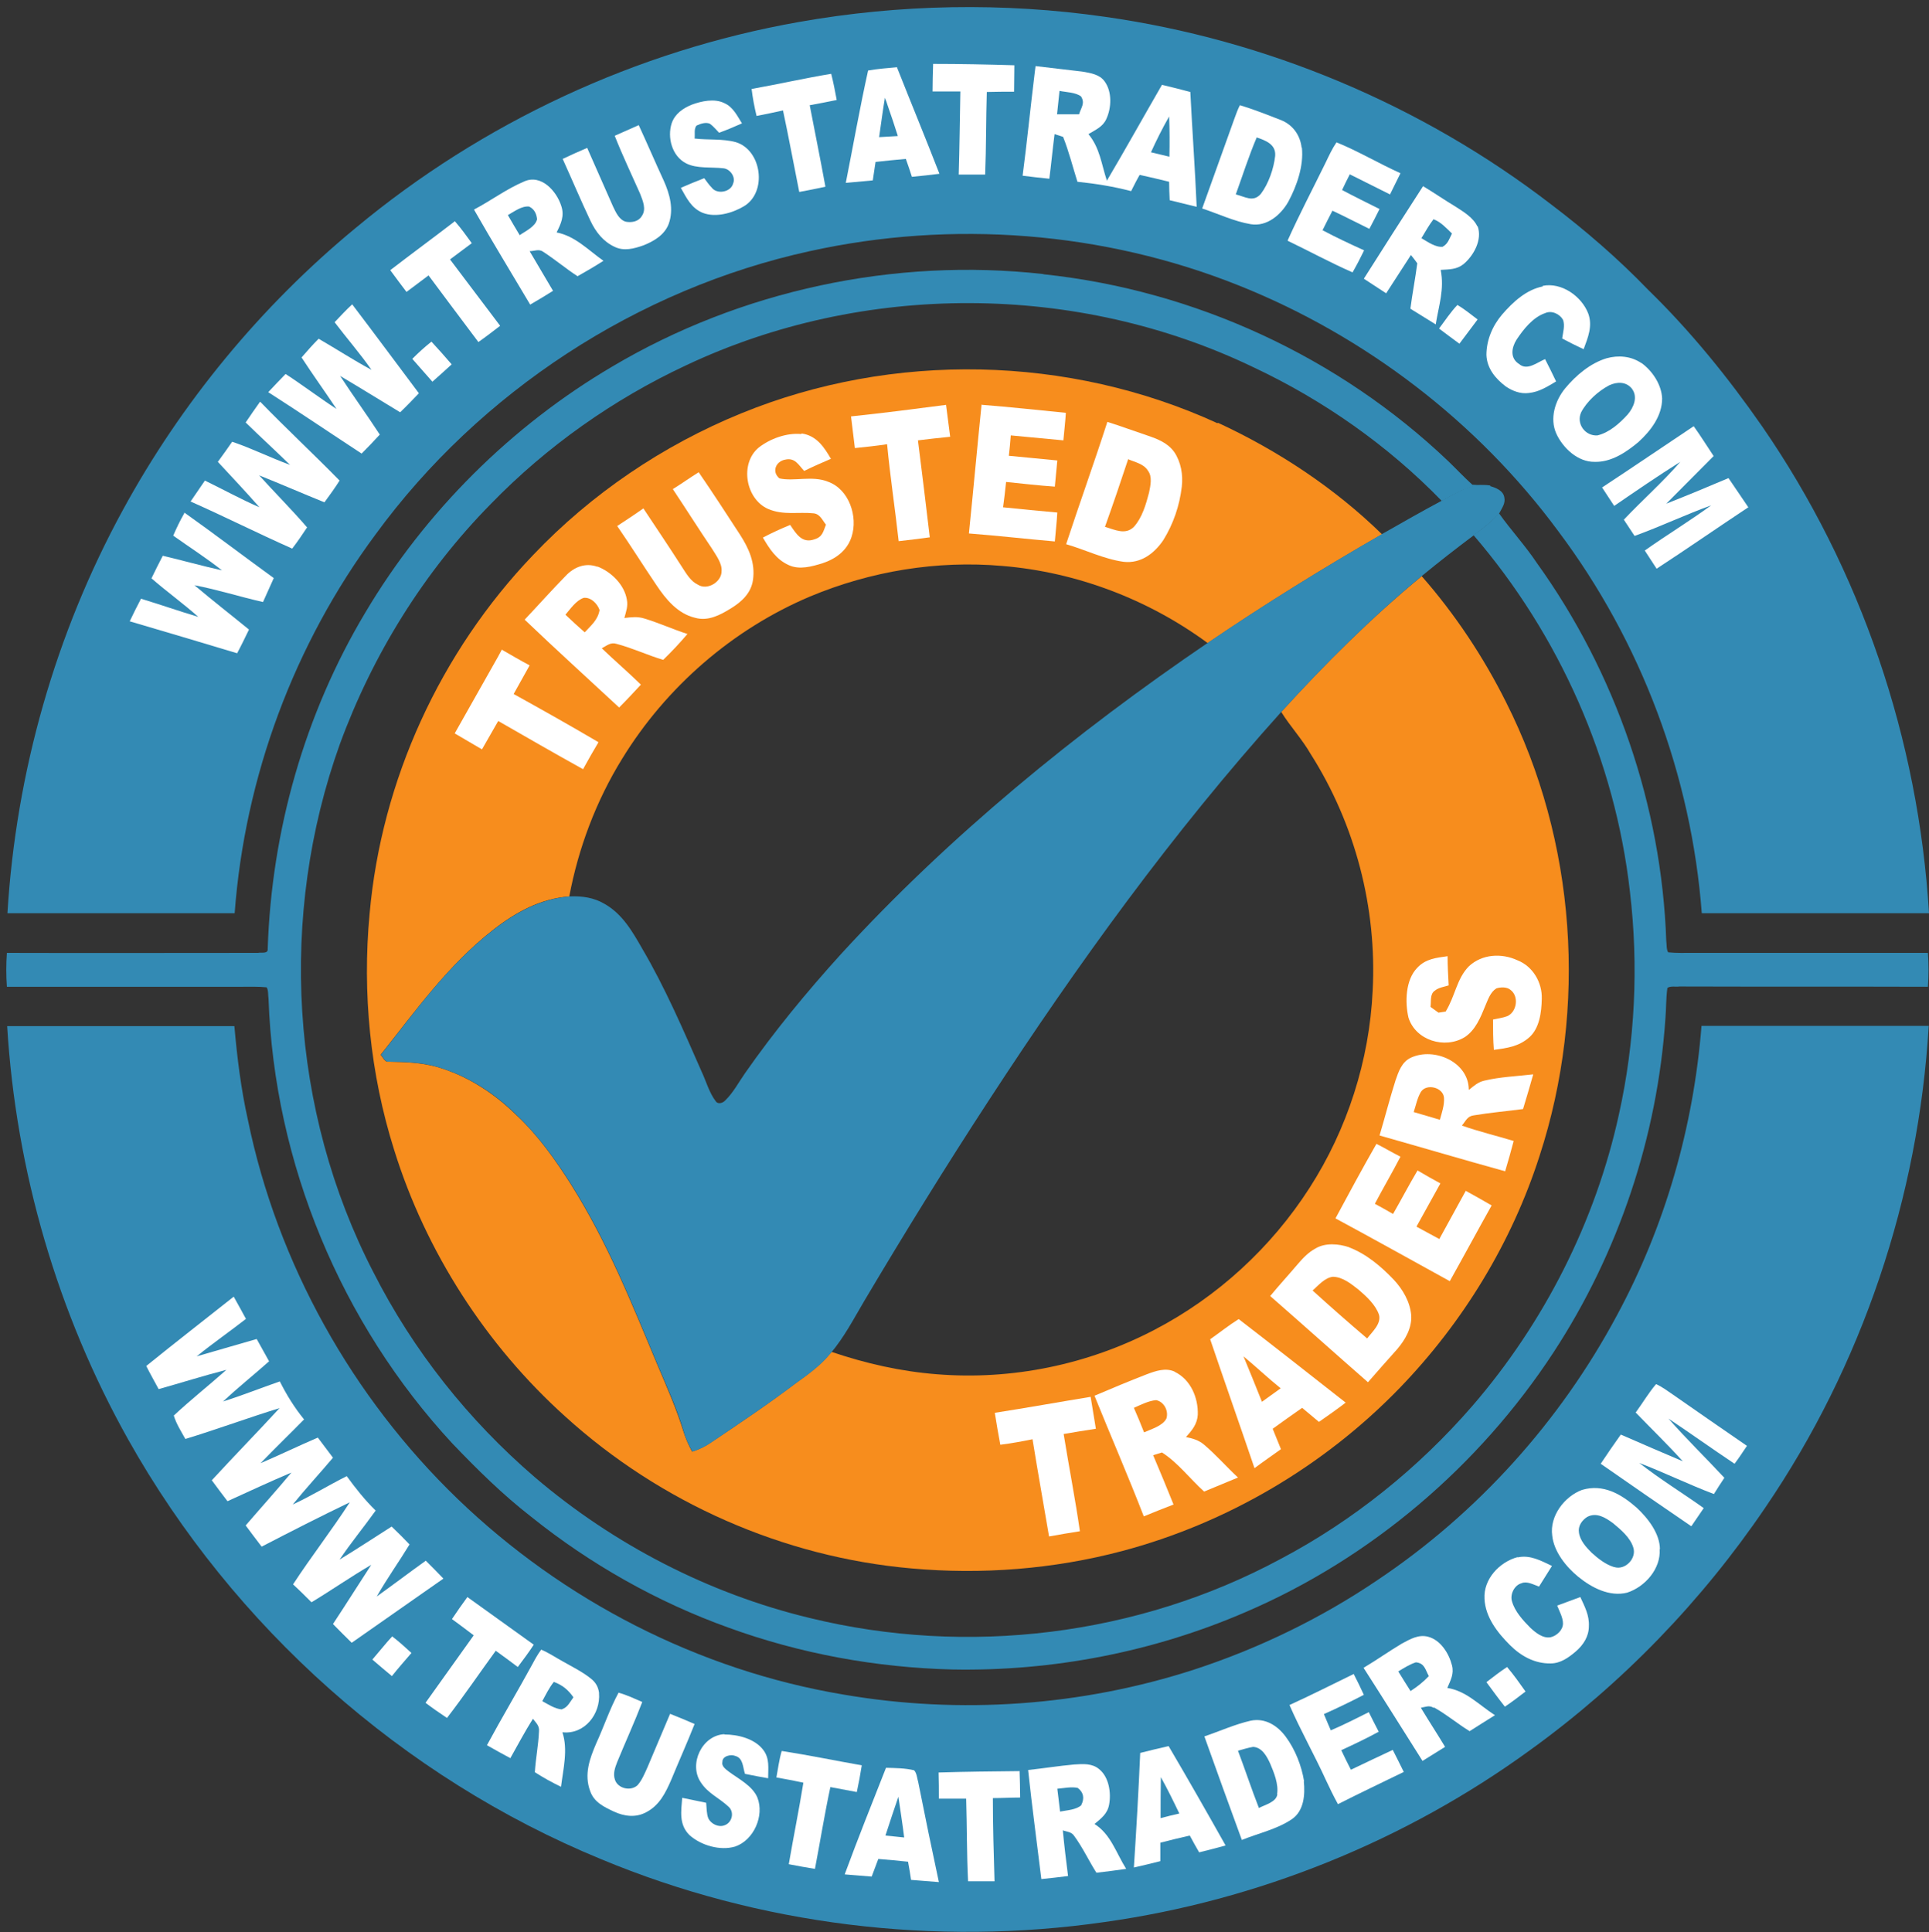 <svg xmlns="http://www.w3.org/2000/svg" viewBox="0 0 700.4 701.6"><rect x="0" y="0" width="700.4" height="701.6" fill="#333333" stroke="none"/><defs><style>      .cls-1 {        fill: #fff;      }      .cls-2 {        fill: #338ab4;      }      .cls-3 {        fill: #f78d1d;      }    </style></defs><g><g id="Layer_1"><path class="cls-2" d="M401.2,6.1c58.6,8.3,115.1,32,162.1,68.2,12.4,9.4,24.3,19.7,35.1,30.9,15.4,15,29.1,31.9,41.4,49.6,35.9,52,56.8,113.8,60.6,176.8-27.5,0-55,0-82.5,0-3.8-50-22-98.6-52.1-138.7-29.3-39.7-70.1-70.9-115.9-89.2-49.2-19.7-104.2-23.9-155.9-12.5-62.6,13.7-119.8,51.1-157.6,102.8-29.6,39.9-47.5,88-51.2,137.6-27.5,0-55,0-82.5,0,3.1-51.1,17.4-101.5,41.9-146.4,21.3-39.1,50.2-74.1,84.5-102.4C175.1,44.5,231.1,18.4,290,8c36.6-6.5,74.3-7.2,111.2-1.9Z"></path><path class="cls-1" d="M338.8,23.2c9.8,0,19.7.2,29.5.5,0,3.2-.1,6.4-.1,9.6-3.3,0-6.6,0-9.9.1-.3,10-.2,20-.6,30-3.2,0-6.4,0-9.6,0,.3-10.1.4-20.1.6-30.2-3.4,0-6.7,0-10.1,0,0-3.3.1-6.5.2-9.8Z"></path><path class="cls-1" d="M301.8,26.8c.8,3.1,1.4,6.3,2,9.5-3.3.7-6.5,1.3-9.8,1.9,1.9,9.9,3.9,19.7,5.7,29.6-3.2.7-6.3,1.3-9.5,1.9-2-9.9-3.8-19.8-5.9-29.6-3.2.7-6.4,1.4-9.6,2-.8-3.3-1.4-6.5-1.8-9.8,9.6-1.7,19.2-3.9,28.9-5.5Z"></path><path class="cls-1" d="M263.1,37.5c3.1,1.4,4.6,4.6,6.3,7.3-2.7,1.2-5.5,2.4-8.3,3.4-1.1-1.1-2.1-2.4-3.4-3.3-1.5-.6-3.3,0-4.8.7-1,1.2-.5,3.1-.7,4.7,4.9.6,10.1,0,14.9,1.3,9.5,2.8,11.6,18.2,3,23.3-4.2,2.5-10.2,4.2-14.9,2.4-4.2-1.7-5.9-5.4-8-9.1,2.8-1.2,5.6-2.4,8.5-3.5.9,1.2,1.7,2.4,2.7,3.4,1.9,2.6,7,1.7,7.8-1.5,1-2.3-1.1-5.3-3.6-5.5-4.2-.5-9.7.2-13.5-1.8-5.1-2.6-6.9-9.4-5.2-14.6,1.2-3.4,4.1-5.4,7.3-6.7,3.5-1.3,8.2-2.3,11.7-.6Z"></path><path class="cls-1" d="M325.8,24.4c-3.5.3-7.1.6-10.6,1.2-3,13.5-5.4,27.2-8.1,40.8,3.3-.3,6.5-.6,9.8-.9.3-2.2.7-4.5,1-6.7,3.7-.4,7.3-.8,11-1.1.8,2.2,1.5,4.3,2.2,6.5,3.4-.3,6.7-.7,10-1.1-5-12.9-10.3-25.7-15.4-38.6ZM319.2,49.8c.7-4.8,1.3-9.5,2.1-14.3.4.9.7,1.9,1,2.8,1.3,3.7,2.5,7.3,3.7,11.1-2.3.1-4.6.3-6.9.4Z"></path><path class="cls-1" d="M432.2,33.4c-3.4-.9-6.9-1.8-10.3-2.6-6.7,11.6-13.2,23.3-20,34.8-2-6-2.5-11.8-6.7-16.9,2.6-1.6,5.2-2.6,6.5-5.5,1.9-4.1,2.1-9.9-.6-13.6-1.8-2.6-5.2-3.1-8.1-3.6-5.7-.7-11.3-1.3-17-2-.1,1-.3,2.1-.4,3.2-1.5,12.2-2.7,24.4-4.3,36.6,3.2.4,6.5.8,9.7,1.1.7-5.4,1.2-10.8,1.9-16.2,1,.3,2.1.7,3.1,1,2.1,5.3,3.5,10.9,5.2,16.3,6.7.7,13,1.7,19.5,3.4,1-2,2-4,3.1-5.9,3.6.8,7.1,1.6,10.7,2.5,0,2.2.1,4.5.2,6.7,3.3.8,6.5,1.6,9.8,2.4-.6-13.8-1.6-27.7-2.3-41.5ZM391.9,41.5c-2.7,0-5.4,0-8.1,0,.3-2.8.6-5.7.9-8.5,2.4.5,5.8.5,7.8,2,1.6,2.5,0,4.1-.7,6.5ZM424.6,56.9c-2.2-.5-4.5-1.1-6.7-1.6,2-4.4,4.2-8.8,6.6-13,.2,4.9.2,9.7.1,14.6Z"></path><path class="cls-1" d="M231.9,45.4c3.1,6.7,6,13.5,9.1,20.2,2.2,4.9,3.7,10.4,1.8,15.7-1.5,4-5.4,6.3-9.2,7.8-3.4,1.2-7.1,2.2-10.5.5-4.1-1.9-6.8-5.4-8.7-9.4-3.5-7.4-6.7-15-10.1-22.5,2.9-1.4,5.9-2.7,8.9-4,3.1,7.1,6.3,14.2,9.4,21.3,1,2.1,2.2,4.8,4.6,5.5,2.1.4,4.6,0,5.8-2,1.8-2.5.4-5.6-.6-8.2-3.1-7-6.4-13.9-9.2-21,2.9-1.3,5.8-2.6,8.8-3.9Z"></path><path class="cls-1" d="M472.6,53.6c-.5-4.5-3.2-8.3-7.5-10-4.9-1.9-9.9-3.9-14.9-5.4-.8,1.5-1.3,3-1.9,4.6-3.9,11-7.9,21.9-11.8,32.9,5.8,1.9,11.6,4.7,17.6,5.7,5.9,1,11-3.4,13.7-8.2,3.1-5.8,5.6-13,4.9-19.6ZM463,56.6c-.5,4.6-2.4,10.1-5.2,13.8-2.8,3.2-5.7,1-9.1.2,2.5-6.9,4.7-13.9,7.6-20.7,3.2,1.1,7,2.5,6.7,6.6Z"></path><path class="cls-1" d="M485.3,51.7c7.9,3.2,15.4,7.7,23.2,11.2-1.3,2.6-2.5,5.1-3.8,7.7-4.9-2.4-9.7-4.9-14.6-7.3-1,1.9-1.9,3.8-2.8,5.7,4.5,2.4,9,4.6,13.6,6.9-1.2,2.4-2.4,4.8-3.7,7.2-4.5-2.2-8.9-4.5-13.4-6.6-1.2,2.3-2.4,4.7-3.6,7.1,4.9,2.6,10,5,15.1,7.3-1.3,2.7-2.7,5.4-4.2,8-8-3.5-15.7-7.7-23.6-11.5,4.3-9.6,9.2-18.9,13.8-28.3,1.2-2.5,2.4-5.1,3.9-7.3Z"></path><path class="cls-1" d="M197.2,91.4c4.3,2.8,8.2,6.1,12.5,8.9,3.2-1.8,6.3-3.6,9.4-5.6-5.5-3.9-10.3-9-17-10.3,1.6-3.2,2.9-6,1.7-9.6-1.7-5.4-7.3-11.7-13.5-8.9-6.4,2.7-12.1,7-18.2,10.2,6.6,11.6,13.6,23,20.4,34.5,2.8-1.6,5.6-3.3,8.3-5-2.8-4.8-5.7-9.6-8.5-14.4,1.8,0,3.3-.9,4.9.2ZM188.7,85.4c-1.4-2.4-2.9-4.8-4.3-7.3,2.2-1.2,5-3.4,7.7-3.1,1.9.9,2.7,2.6,2.9,4.6-.6,2.7-4.2,4.3-6.3,5.8Z"></path><path class="cls-1" d="M536.4,82.2c-1.4-3.1-5-5.3-7.8-7.1-4-2.4-7.9-5.1-11.9-7.5-7.2,11.1-14.4,22.4-21.5,33.6,2.7,1.8,5.4,3.5,8.1,5.3,3-4.6,6-9.3,9-13.9.8,1,1.6,2,2.3,3-.7,5.5-1.8,11-2.5,16.5,3.1,1.9,6.1,3.8,9.2,5.7,1.1-6.9,3.2-12.7,1.8-19.8,3.1-.2,5.8-.1,8.3-2.1,3.7-3.1,6.9-8.9,5.1-13.8ZM523.9,89.6c-2.7.3-5.5-1.8-7.8-3.1,1.4-2.3,2.7-4.7,4.4-6.9,2.8,1.1,4.6,3.2,6.7,5.2-1,1.9-1.4,3.7-3.4,4.8Z"></path><path class="cls-1" d="M165.3,80.5c2.2,2.5,4.1,5.2,6,7.8-2.6,2-5.3,3.9-7.9,5.9,6.1,8,12.1,16.1,18.2,24.1-2.6,2-5.2,4-7.9,5.9-6-8-12.1-16.1-18.1-24.2-2.7,2-5.3,4-8,6-2-2.6-3.9-5.2-5.9-7.9,7.8-6,15.7-11.8,23.5-17.8Z"></path><path class="cls-2" d="M379,99.6c54.8,5.8,107.2,30,147,68,2.9,2.8,5.6,5.7,8.6,8.4,2.1.1,4.3.2,6.4.5-7-1.1-11.6,2.3-17.5,5.4-19.5-20.1-43-36.6-68.3-48.5-64.1-30.9-141.9-31.1-206.2-.7-26.3,12.3-50.5,29.4-70.8,50.3-24.3,24.7-42.9,54.7-54.8,87.2-22.3,62.1-18.2,133,12.2,191.8,14.4,28.4,34.5,53.7,58.6,74.4,28.6,24.4,63.2,42.3,99.8,51.1,57.2,14,119.2,6.5,171.1-21.5,26.3-13.9,50-33,69.5-55.5,26-30.1,44.7-66.9,53.2-105.8,5.9-26.5,7.2-54,4-81-5.4-47.6-25.6-93.1-56.8-129.4,3.3-2.4,6.5-4.8,9.2-8,4.4,6.2,9.6,11.8,13.8,18.1,28.6,39.8,45.3,88.2,47,137.2.2,1.3,0,3.2.7,4.2,3,.3,6.1.2,9.1.2,28.4,0,56.8,0,85.2,0,.3,4.1.3,8.1,0,12.3-30.1-.1-60.1,0-90.2-.1-1.2.2-3.6-.3-4.4.6-.5,3.6-.4,7.3-.7,10.9-2.9,43-17,85.2-40.6,121.3-27,41.3-66.3,74.8-111.7,94.3-33.5,14.5-70.1,21.6-106.6,20.9-27.7-.7-55.2-5.7-81.3-15.2-25.9-9.3-50.3-23.1-71.7-40.3-10.3-8-19.5-17.1-28.5-26.5-40.5-43.7-64.7-101.9-66.8-161.5-.2-1.3,0-3.2-.7-4.2-3-.3-6.1-.2-9.1-.2-28.4,0-56.8,0-85.2,0-.3-4.1-.3-8.1,0-12.3,30.4.1,60.8,0,91.2,0,1.2-.3,3.7.5,3.5-1.5,1.4-42.8,13.4-85.2,35.4-122,21.7-36.6,53-67.8,89.7-89.4,46.7-27.7,102.5-39.6,156.4-33.6Z"></path><path class="cls-1" d="M560.1,103.8c6.9-1.4,14.2,3.8,16.6,10.1,1.6,4.5-.1,8.6-1.7,12.9-2.6-1.2-5.2-2.5-7.8-3.9.3-2.1,1.1-4.8.3-6.8-1.2-2.1-4.1-3.5-6.5-2.4-4.4,1.5-7.9,5.9-10.4,9.7-1.8,2.9-2.4,6.7,1,8.8,2.9,2.5,6.5-.6,9.4-1.8,1.4,2.7,2.7,5.4,4,8.1-3.2,1.9-6.1,3.8-9.9,4.2-3,.4-5.9-.7-8.4-2.4-3.7-2.8-6.8-6.5-7-11.4,0-5.4,2.2-10.6,5.7-14.7,3.9-4.5,8.7-9,14.8-10.2Z"></path><path class="cls-1" d="M127.8,110.4c8.2,10.8,16.2,21.6,24.3,32.4-2.2,2.3-4.5,4.7-6.8,6.9-7.3-4.4-14.5-8.9-21.8-13.2,4.7,7.2,9.7,14.1,14.4,21.3-2.1,2.3-4.3,4.6-6.6,6.9-11.3-7.4-22.5-15-33.9-22.3,2.1-2.2,4.2-4.5,6.3-6.6,6.3,4.1,12.2,8.6,18.5,12.7-4.2-6.3-8.6-12.4-12.7-18.7,2-2.3,4-4.6,6.2-6.8,6.4,3.7,12.7,7.8,19.2,11.3-4.2-6-9-11.5-13.4-17.3,2.1-2.2,4.2-4.5,6.4-6.5Z"></path><path class="cls-1" d="M529.1,110.7c2.6,1.5,5,3.5,7.4,5.3-2.2,2.9-4.4,5.9-6.6,8.8-2.5-1.8-5-3.7-7.4-5.5,2.2-2.9,4.2-6,6.7-8.6Z"></path><path class="cls-1" d="M156.7,124.1c2.5,2.7,4.9,5.4,7.3,8.2-2.3,2.1-4.6,4.2-7,6.3-2.4-2.8-4.9-5.5-7.3-8.3,2.2-2.2,4.5-4.3,6.9-6.2Z"></path><path class="cls-3" d="M442.2,153.5c21.8,10.1,42.4,23.7,59.6,40.5-21.6,12.4-42.7,25.5-63.3,39.5-21.6-15.9-47.7-25.8-74.5-28-23.8-2.1-47.9,1.9-69.9,11.1-28.1,11.9-52.2,32.8-68.2,58.9-9.4,15.2-15.9,32.4-19.2,50-10.5.8-19.4,5.7-27.6,12.1-16.4,12.8-28.1,29.3-40.9,45.4.8.8,1.5,2.7,2.8,2.5,5.9.1,11.6.3,17.3,1.8,11.1,3.1,21.1,9.6,29.3,17.7,7.8,7.3,14.1,16.2,19.8,25.2,13.2,21,21.9,42.9,31.4,65.6,3.3,7.8,6.8,15.7,9.3,23.8.8,2.6,1.9,5.1,3.2,7.5,2.5-.8,4.6-1.8,6.8-3.3,10.3-6.9,20.7-13.9,30.6-21.4,4.6-3.3,9.1-6.5,12.7-10.9l.6-.6c12.4,4.2,25.2,7.1,38.2,8.1,27.2,2.2,54.8-3.5,78.9-16.1,22.9-11.9,42.5-29.9,56.4-51.6,13.7-21.3,21.7-46.2,22.9-71.5,1.6-30.1-6.3-60.5-22.5-86-3.1-5.4-7.4-10-10.7-15.3,15.9-17.5,32.7-34.2,51-49.3,12.1,13.8,22.4,29.3,30.6,45.7,25.5,50.5,29.7,111.1,12.2,164.8-10.1,31.5-27.8,60.5-50.8,84.3-27.4,28.3-62.7,49.1-100.8,59.2-24.9,6.6-51,8.6-76.5,6.3-46.5-4.1-91.1-23.8-125.6-55.1-28.8-25.9-50.7-59.9-62.2-96.9-8.7-27.6-11.6-57-8.9-85.7,4.3-48.6,25.7-95.1,59.4-130.3,21.1-22.2,47.1-39.8,75.5-51.4,55-22.5,119-21.2,173,3.6Z"></path><path class="cls-1" d="M595.9,131.8c-3.7-2.5-8.3-2.9-12.6-1.7-5.9,1.8-11.1,6.2-15,10.9-3.7,4.5-5.7,11-3.2,16.5,2.4,5.2,7.8,10.3,13.9,10.2,6,.2,11.5-3.5,15.9-7.2,4.5-4.1,8.6-9.5,8.6-15.8-.2-5-3.5-10-7.5-12.9ZM591,150.5c-2.9,3.2-6.7,6.6-11,7.6-4.4.3-7.8-4.2-5.9-8.4,2.1-4,6.2-7.7,10.2-9.8,2.8-1.3,6.1-1.4,8.2,1.2,2.3,3,.7,6.8-1.5,9.4Z"></path><path class="cls-1" d="M94.5,145.9c9.4,9.7,19.3,18.9,28.8,28.6-1.7,2.7-3.6,5.3-5.5,7.9-7.9-3.2-15.7-6.6-23.7-9.8,5.7,6.3,11.8,12.4,17.4,18.9-1.7,2.6-3.5,5.2-5.4,7.7-12.4-5.5-24.5-11.6-36.9-17.1,1.7-2.5,3.5-5.1,5.2-7.6,6.6,3.2,13.1,6.8,19.8,9.7-4.9-5.6-10-11-15.1-16.5,1.8-2.4,3.5-4.9,5.2-7.3,7.1,2.4,13.9,5.8,21,8.4-5.3-5.2-10.8-10.2-16.1-15.4,1.7-2.5,3.4-5,5.2-7.5Z"></path><path class="cls-1" d="M343.5,147c.5,3.9,1,7.7,1.5,11.6-3.9.4-7.8.8-11.7,1.3,1.5,11.7,2.9,23.5,4.3,35.2-3.8.5-7.5,1-11.3,1.4-1.3-11.8-3.1-23.5-4.2-35.2-3.9.6-7.8,1-11.7,1.4-.5-3.8-.9-7.7-1.4-11.5,11.5-1.2,23.1-2.7,34.6-4.2Z"></path><path class="cls-1" d="M356.6,147c10.2.8,20.3,1.9,30.4,2.9-.2,3.3-.6,6.7-.9,10-6.4-.6-12.7-1.2-19.1-1.8-.2,2.5-.4,5-.7,7.4,5.9.6,11.8,1.1,17.6,1.7-.3,3.2-.6,6.3-.9,9.5-5.9-.4-11.8-1.1-17.7-1.7-.3,3.1-.7,6.2-1.1,9.2,6.6.7,13.1,1.3,19.7,1.9-.2,3.5-.6,7-.9,10.5-10.4-.9-20.8-2.1-31.2-2.9,1.6-15.6,3-31.2,4.6-46.8Z"></path><path class="cls-1" d="M402.1,153.2c4.8,1.5,9.6,3.3,14.4,4.9,3.8,1.3,7.5,2.7,9.9,6.1,2.4,3.6,3.2,8.2,2.7,12.5-.8,6.9-3.1,13.6-6.7,19.4-3.3,4.9-8.2,8.6-14.4,7.9-7.2-1-14-4.4-20.9-6.4,4.9-14.9,10.2-29.6,15-44.5Z"></path><path class="cls-1" d="M615,154.8c2.5,3.5,4.8,7.2,7.2,10.8-5.7,5.8-11.5,11.5-17.2,17.3,7.6-3,15.1-6.1,22.6-9.3,2.4,3.5,4.8,7.1,7.2,10.6-11.2,7.4-22.1,15-33.3,22.3-1.4-2.2-2.9-4.4-4.3-6.6,7.9-5.6,16.3-10.7,24.1-16.4-9.4,3.4-18.4,7.7-27.8,11.1-1.3-2-2.6-3.9-3.9-5.9,6.7-7.1,14.1-13.6,20.5-21-8.1,5.1-16,10.5-24,16-1.5-2.2-2.9-4.5-4.4-6.7,11.1-7.3,22.1-14.8,33.2-22.2Z"></path><path class="cls-1" d="M291.1,157.4c5.4.8,8.1,4.9,10.6,9.2-3.2,1.4-6.5,2.8-9.7,4.4-2.1-2.2-3.3-4.9-6.9-4.1-3.4.6-5,4.4-2.1,6.8,5.2,1.2,12-1.1,17.6,1.2,7.7,2.7,11,12.7,8.6,20-1.6,5-5.7,8-10.5,9.6-3.9,1.2-8.4,2.5-12.3.7-4.5-2-7-5.9-9.4-10,3.2-1.7,6.5-3.2,9.9-4.6,2.2,3.2,4.3,6.9,8.9,5.2,2.9-.9,3.1-2.8,4.1-5.3-1.3-1.6-2.1-3.8-4.4-4.1-5.6-.6-11,.8-16.6-1.6-8.2-3.6-10.4-16.5-3.4-22.3,4.1-3.2,10.1-5.4,15.4-4.9Z"></path><path class="cls-3" d="M409.5,166.7c2.5,1.1,5.8,1.7,7.3,4.2,1.7,2.2.9,5.5.4,8-1.1,4.2-2.5,9.1-5.5,12.4-3.1,3.1-7,1-10.5,0,2.9-8.1,5.7-16.3,8.4-24.5Z"></path><path class="cls-1" d="M253.7,171.5c5.1,7.4,10,15,14.9,22.5,3.3,5.1,5.7,10.4,4.8,16.6-.7,4.8-4.1,7.9-8,10.3-3.9,2.4-8.3,4.8-13.1,3.4-6.3-1.5-10.6-6.8-14-11.9-4.8-7.1-9.3-14.3-14.2-21.4,3.2-2.1,6.4-4.2,9.5-6.4,4.7,7.1,9.5,14.2,14.1,21.4,1.5,2.3,3.1,5.1,5.7,6.3,3.4,2.2,8.7-1,8.6-5,.2-2.8-2.1-5.8-3.5-8.1-4.8-7.1-9.4-14.4-14.2-21.6,3.2-2,6.3-4.2,9.5-6.2Z"></path><path class="cls-2" d="M541,176.5c2.1.6,4.8,1.6,5.2,4.1.5,2.2-.9,3.9-1.8,5.7-2.7,3.1-5.9,5.5-9.2,8-6.4,4.8-12.7,9.7-18.9,14.8-18.3,15.1-35,31.8-51,49.3-39.5,43.9-74.1,91.8-106.3,141.2-15.6,23.9-30.6,48.2-45.2,72.8-3.9,6.6-7.3,13.2-12.3,19.1-3.6,4.4-8.1,7.6-12.7,10.9-9.9,7.5-20.3,14.4-30.6,21.4-2.2,1.5-4.3,2.5-6.8,3.3-1.3-2.4-2.5-4.8-3.2-7.5-2.4-8.1-6-16-9.3-23.8-9.5-22.7-18.2-44.6-31.4-65.6-5.7-9-12.1-17.9-19.8-25.2-8.1-8.1-18.2-14.6-29.3-17.7-5.7-1.6-11.5-1.7-17.3-1.8-1.3.2-2-1.7-2.8-2.5,12.8-16.2,24.5-32.7,40.9-45.4,8.2-6.4,17.1-11.2,27.6-12.1,4.5-.2,8.8.4,12.7,2.7,6.5,3.7,10.1,10,13.7,16.3,8.3,14.1,14.9,29.5,21.5,44.5,1.7,3.6,2.8,7.8,5.2,10.9.8,1.2,2.6.6,3.4-.3,2.9-2.8,4.9-6.6,7.2-9.9,10.6-15.2,22.4-29.5,34.8-43.2,39.3-42.9,85.3-80.5,133.4-113.2,20.6-14,41.8-27.1,63.3-39.5,7.2-4.1,14.4-8.2,21.7-12.1,5.8-3.1,10.4-6.5,17.5-5.4Z"></path><path class="cls-1" d="M66.9,186.1c11,7.8,21.6,15.9,32.5,23.8-1.3,2.9-2.6,5.8-3.9,8.7-8.4-1.9-16.5-4.5-24.9-6.1,6.5,5.5,13.2,10.7,19.8,16.1-1.4,2.9-2.8,5.8-4.3,8.6-13-3.9-26-7.8-39-11.6,1.3-2.8,2.7-5.5,4.1-8.2,6.9,2.1,13.8,4.5,20.8,6.6-5.5-4.9-11.5-9.2-17-14,1.3-2.7,2.7-5.5,4.1-8.2,7.2,1.7,14.3,3.7,21.5,5.3-5.7-4.5-11.8-8.4-17.7-12.6,1.2-2.8,2.5-5.5,4-8.1Z"></path><path class="cls-1" d="M216.9,205.7c5,1.9,9.8,6.6,10.7,12,.5,2.4-.3,4.4-.9,6.7,2.5-.3,4.8-.6,7.3.2,5.3,1.6,10.3,3.9,15.6,5.6-2.8,3.3-5.7,6.4-8.8,9.4-5.7-1.7-11.2-4.3-16.9-5.8-2.2-.7-3.5.6-5.4,1.6,4.7,4.5,9.6,8.7,14.2,13.2-2.6,2.8-5.2,5.6-7.9,8.3-11.4-10.6-23-21.1-34.3-31.9,5-5.3,9.8-10.7,14.9-15.9,3-3.2,7.2-4.9,11.5-3.3Z"></path><path class="cls-3" d="M211.8,217.1c2.7-.4,5.1,2.1,5.9,4.4-.6,3.6-3.1,5.6-5.4,8.1-2.4-2.1-4.7-4.2-7-6.4,1.8-2.1,3.9-5.2,6.6-6.1Z"></path><path class="cls-1" d="M182.2,235.9c3.3,1.9,6.7,3.9,10.1,5.7-1.9,3.5-3.9,6.9-5.8,10.4,10.3,5.7,20.6,11.5,30.8,17.5-1.9,3.2-3.8,6.5-5.6,9.8-10.3-5.7-20.5-11.6-30.8-17.5-2,3.4-3.9,6.9-5.9,10.3-3.3-1.9-6.6-3.9-9.9-5.8,5.2-9.3,10.5-18.5,15.7-27.8.5-.9.9-1.7,1.4-2.6Z"></path><path class="cls-1" d="M525.6,347c0,3.6.2,7.2.4,10.8-1.6.5-3.7.8-5,1.9-1.9,1.2-1.3,4-1.6,5.9,1,.7,1.9,1.4,2.9,2.1.9-.1,1.7-.3,2.6-.4,3.5-5.7,4-11.9,8.4-16.4,4.8-4.5,11.9-4.9,17.7-2.2,5.6,2.2,9,8.1,8.8,14-.1,4.8-.8,10.8-4.7,14.1-3.7,3.2-8,3.8-12.7,4.4-.3-3.7-.3-7.4-.3-11,1.7-.4,3.5-.6,5.1-1.2,3.6-1.5,4.4-7.3,1.2-9.6-1.3-1.1-3.6-1-5.1-.5-2.2,1.4-3,4-4,6.3-1.7,4.2-3.6,8.9-7.5,11.4-7.2,4.4-17.8,1.2-20.4-7.1-1.3-5.6-1.1-13.7,3.2-18.1,3.1-3.3,6.9-3.6,11-4.2Z"></path><path class="cls-2" d="M2.6,372.6c27.5,0,55,0,82.5,0,1,11.4,2.4,22.8,4.9,34,10.7,52.2,37.9,100.8,76.2,137.7,38.3,36.9,87.5,62.2,140,71,42.4,7.3,86.5,4.2,127.5-9.1,23.5-7.7,46-18.6,66.5-32.5,36.3-24.3,66.3-57.6,86.9-96.1,17.5-32.4,27.8-68.4,30.7-105.1,27.5,0,55,0,82.5,0-3.7,62.3-24.2,123.4-59.4,175-23,33.9-51.9,63.8-85.1,87.8-45.4,33.1-99.1,54.8-154.7,62.6-61.6,8.9-125.4,1.1-182.8-22.8-72.2-29.7-133.5-84.3-171.7-152.3C20.9,477,5.8,425.2,2.6,372.6Z"></path><path class="cls-1" d="M533.4,395.7c1.7-1.4,3.3-2.8,5.5-3.3,5.8-1.4,11.9-1.6,17.8-2.3-1.2,4.2-2.4,8.4-3.7,12.6-6,.8-12,1.3-17.9,2.3-2.4.3-2.9,2.1-4.3,3.7,6.2,2.2,12.6,3.7,18.8,5.6-1,3.7-2,7.4-3.1,11-15.2-4.2-30.4-8.7-45.6-13,2-6.7,3.7-13.4,5.8-20,1.1-3.2,2.3-6.8,5.7-8.3,8.4-3.8,20.8,1.6,20.9,11.6Z"></path><path class="cls-3" d="M524.3,398.6c.2,2.6-.8,5.5-1.5,8-3.1-.9-6.3-1.9-9.5-2.8.8-2.4,1.3-5.1,2.6-7.3,2-3.2,8.1-1.7,8.4,2.1Z"></path><path class="cls-1" d="M499.7,415.3c3,1.5,5.8,3.2,8.8,4.7-3,5.8-6.3,11.4-9.3,17.1,2.2,1.2,4.4,2.4,6.6,3.7,3-5.2,5.8-10.6,8.9-15.8,2.7,1.6,5.5,3.2,8.3,4.7-2.9,5.2-5.8,10.5-8.7,15.7,2.8,1.5,5.5,3,8.3,4.5,3.2-5.8,6.4-11.7,9.6-17.5,3.1,1.7,6.3,3.5,9.4,5.3-5.1,9.1-10.1,18.4-15.2,27.5-13.8-7.6-27.6-15.3-41.5-22.8,4.9-9.1,9.8-18.2,14.9-27.1Z"></path><path class="cls-1" d="M489.8,452.9c6.3,2.4,11.6,6.9,16.2,11.7,3.3,3.5,6,8.1,6.4,13,.3,4.6-2.2,8.9-5.1,12.3-3.6,4-7.1,8-10.6,12-11.9-10.4-23.6-20.9-35.5-31.3,3.3-4,6.8-7.8,10.1-11.7,1.9-2.2,3.8-4.2,6.4-5.6,3.5-2.1,8.4-1.7,12.2-.4Z"></path><path class="cls-3" d="M484,463.6c3.6.1,6.6,2.6,9.3,4.7,2.8,2.4,6.2,5.5,7.4,9.1.9,3.3-2.5,6.2-4.3,8.6-6.7-5.7-13.3-11.5-19.8-17.4,2.1-1.9,4.5-4.7,7.4-5Z"></path><path class="cls-1" d="M84.9,470.9c1.5,2.6,2.9,5.3,4.4,8-5.9,4.6-12.1,8.9-17.9,13.6,7.3-2.1,14.5-4.2,21.8-6.3,1.5,2.7,3,5.4,4.5,8.1-5.5,4.9-11.3,9.5-16.7,14.6,6.9-2.2,13.7-4.9,20.6-7.3,2.5,5,5.3,9.5,8.8,13.8-5.2,5.3-10.6,10.5-15.8,15.9,7-3,13.8-6.3,20.8-9.3,1.8,2.4,3.7,4.9,5.5,7.3-4.8,5.7-9.9,11.2-14.6,17,6.7-3.1,13-7,19.6-10.3,3.2,4.4,6.6,8.7,10.5,12.5-4.3,6-9,11.7-13.1,17.8,6.4-3.9,12.6-8,18.9-12,2.2,2.1,4.4,4.3,6.5,6.5-3.9,6.4-8.2,12.4-11.9,18.9,6-4.3,11.8-8.7,17.8-13,2.2,2.2,4.3,4.3,6.4,6.5-11.1,7.8-22.2,15.5-33.3,23.3-2.3-2.2-4.5-4.5-6.8-6.8,4.7-7.1,9.2-14.3,13.9-21.5-7.4,4.3-14.4,9.2-21.7,13.6-2.2-2.2-4.4-4.4-6.7-6.5,6.6-10.1,14-19.6,20.6-29.8-10.8,5.2-21.4,10.6-32,16.1-1.9-2.5-3.9-5.1-5.8-7.7,5.5-6.4,11.2-12.7,16.6-19.2-7.8,3.3-15.5,6.9-23.2,10.4-1.9-2.5-3.8-5-5.7-7.6,8.1-8.8,16.5-17.4,24.6-26.2-11.4,3.5-22.7,7.7-34.2,11.2-1.5-2.7-3.3-5.5-4.2-8.5,6.1-5.7,12.8-11,19.1-16.6-8.2,2.1-16.4,4.7-24.6,7-1.5-2.8-3.1-5.6-4.5-8.4,10.5-8.5,21.2-16.8,31.8-25.2Z"></path><path class="cls-1" d="M449.8,479c13,10,25.9,20.2,38.8,30.3-3.1,2.4-6.4,4.7-9.7,7-2-1.7-4.1-3.4-6.1-5.1-3.6,2.5-7.1,5-10.7,7.6,1,2.5,2,5,3,7.4-3.2,2.3-6.4,4.5-9.6,6.9-5.3-15.6-10.8-31.2-16.1-46.8,3.4-2.4,6.8-5.1,10.3-7.3Z"></path><path class="cls-3" d="M451.5,492.5c4.6,3.8,8.9,7.9,13.5,11.6-2.3,1.6-4.5,3.3-6.8,4.9-2.2-5.5-4.4-11-6.7-16.5Z"></path><path class="cls-1" d="M426.5,498.1c5.8,2.8,8.6,9.4,8.4,15.6-.2,3.4-2.1,5.7-4.3,8.1,2.4.5,4.6,1.1,6.5,2.7,4.4,3.7,8.2,8.1,12.4,12-4.1,1.7-8.2,3.4-12.3,5.1-5.1-4.6-9.5-10.5-15.3-14.2-1.1.3-2.1.7-3.2,1,2.5,5.9,5,11.9,7.4,17.9-3.6,1.4-7.2,2.8-10.8,4.3-5.7-14.7-12-29.2-17.9-43.8,6.3-2.7,12.6-5.3,19-7.8,3.2-1.2,6.9-2.5,10.2-.9Z"></path><path class="cls-1" d="M601.4,502.6c2.1,1,4,2.4,5.9,3.7,9,6.3,18,12.5,27,18.7-1.5,2.2-2.9,4.4-4.5,6.5-8.1-5.4-15.9-11-24-16.4,6.5,7.4,13.6,14.3,20.3,21.5-1.3,2-2.6,3.9-3.8,5.9-9.2-3.5-18-7.8-27.1-11.3,7.5,5.9,15.7,10.9,23.4,16.4-1.5,2.2-3,4.4-4.5,6.6-11-7.5-22-15.1-32.9-22.7,2.4-3.6,4.8-7.1,7.3-10.6,7.5,3.3,15,6.5,22.5,9.7-5.5-6.1-11.4-11.8-17.1-17.7,2.5-3.4,4.6-7,7.3-10.2Z"></path><path class="cls-1" d="M396,507.2c.6,3.9,1.3,7.7,1.9,11.6-3.9.6-7.8,1.2-11.7,1.9,1.9,11.8,4.2,23.5,5.9,35.3-3.8.6-7.5,1.2-11.2,1.9-2-11.8-4.1-23.5-6-35.3-3.9.8-7.8,1.5-11.7,2-.7-3.8-1.4-7.7-2-11.6,11.6-1.8,23.2-3.9,34.8-5.8Z"></path><path class="cls-3" d="M419.8,508.4c2.9.6,4.6,4,3.7,6.7-1.4,2.7-5.5,3.8-8.1,5-1.2-3-2.4-6-3.7-8.9,2.5-1.1,5.4-2.6,8.1-2.8Z"></path><path class="cls-1" d="M602.7,562.6c0-5.8-4.4-11.4-8.5-15.2-5.6-4.9-12.1-8.7-19.8-6.4-6.4,2.4-11.8,9.5-10.8,16.6.6,5.8,5,11.3,9.4,14.9,4.9,4,11.4,7.4,17.8,5.8,6.5-2.1,12.3-8.7,11.8-15.8ZM586,569c-3-.9-5.8-3.1-8.1-5.2-2-2-4.2-4.4-4.6-7.3-.4-2.4,1.1-4.5,3-5.7,3.4-1.8,6.7.3,9.4,2.3,2.8,2.3,6.2,5.2,7.3,8.7,1.4,4-2.9,8.5-6.9,7.2Z"></path><path class="cls-1" d="M551,565.5c4.6-1,8.5,1.2,12.5,3.1-1.6,2.5-3.1,5-4.7,7.5-2-.7-4.4-2.1-6.4-1.2-2.6.7-4.2,4.1-3.4,6.6,1,3.6,4,6.9,6.6,9.5,1.9,1.8,4.6,4,7.4,3.5,2.2-.5,4.5-2.6,4.5-5,0-2.2-1.3-4.4-2.1-6.5,2.8-1,5.6-2.1,8.4-3.1,1.6,3.5,3.3,6.6,3.1,10.6,0,3.7-2,6.8-4.8,9.2-2.6,2.2-5.5,4.3-9.1,4.3-5.8.1-10.8-2.7-14.8-6.7-4.5-4.5-8.9-10.1-9.2-16.8-.4-7.1,5.4-13.3,12-15.1Z"></path><path class="cls-1" d="M169.7,579.9c8,5.8,16.1,11.5,24.1,17.3-1.8,2.8-3.8,5.4-5.8,8.1-2.7-2-5.3-4-8-5.9-5.9,8.1-11.6,16.5-17.7,24.4-2.7-1.8-5.3-3.6-7.8-5.5,5.8-8.2,11.7-16.3,17.5-24.5-2.6-2-5.3-4-7.9-5.9,1.8-2.7,3.7-5.4,5.6-8Z"></path><path class="cls-1" d="M142.3,594.1c2.5,1.9,4.8,4,7.1,6.1-2.4,2.8-4.8,5.5-7.1,8.4-2.4-2-4.8-4-7.1-6,1.8-2.1,3.6-4.3,5.4-6.4.6-.7,1.2-1.3,1.8-2Z"></path><path class="cls-1" d="M520.7,620c4.5,2.5,8.5,5.9,12.9,8.6,3.1-2,6.2-3.9,9.2-5.8-5.9-3.8-10.4-8.8-17.3-9.9,1.2-2.8,2.5-5.1,1.7-8.2-1.1-4.3-4.1-9.2-8.7-10.4-3.5-.9-6.5.9-9.5,2.5-4.7,2.8-9.2,6-13.9,8.8,7.2,11.2,14.3,22.6,21.4,33.8,2.7-1.7,5.5-3.4,8.2-5.1-2.9-4.8-5.9-9.4-8.8-14.2,1.7-.3,3-1,4.6,0ZM512.2,614.1c-1.5-2.4-3-4.7-4.5-7.2,2-1.2,4.2-2.6,6.4-3.3,3.2.3,3.4,2.7,4.7,5-2,2.1-4.1,3.8-6.6,5.4Z"></path><path class="cls-1" d="M547.2,605.3c2.4,2.8,4.5,5.8,6.7,8.9-2.5,1.9-4.9,3.8-7.5,5.5-2.3-2.9-4.5-5.9-6.7-8.9,2.5-1.9,4.9-3.8,7.5-5.5Z"></path><path class="cls-1" d="M491.5,607.8c1.3,2.5,2.5,5,3.7,7.6-4.8,2.5-9.6,4.8-14.5,7,.8,2,1.7,4,2.5,5.9,4.7-2,9.2-4.3,13.8-6.6,1.2,2.4,2.4,4.8,3.6,7.1-4.4,2.4-9,4.6-13.6,6.7,1.1,2.4,2.3,4.7,3.5,7.1,5-2.4,10.1-4.8,15.2-7.2,1.3,2.6,2.7,5.3,4,8-8,3.9-16,7.7-23.9,11.7-1.6-2.9-3-5.8-4.4-8.8-4.2-9.2-9.2-18-13.2-27.2,7.9-3.6,15.6-7.5,23.4-11.3Z"></path><path class="cls-1" d="M217.5,614.6c-.3-2-1.1-3.5-2.6-4.8-3.1-2.6-7-4.5-10.5-6.5-2.6-1.4-5.2-3.2-7.9-4.3-1.2,1.6-2.2,3.4-3.1,5.1-5.4,9.9-11.2,19.6-16.6,29.6,2.8,1.6,5.7,3.2,8.5,4.7,2.7-4.8,5.3-9.7,8.2-14.3,1.2,1.6,2.4,2.5,2.2,4.6-.2,4.9-1.2,9.8-1.5,14.8,3.1,2,6.2,3.7,9.5,5.3.8-6.5,2.6-13.5.5-19.8,8.1.9,13.9-6.7,13.3-14.2ZM204,620.7c-2.5-.2-4.9-1.8-7.1-3,1.3-2.4,2.5-4.9,4.2-7,3.2,1.2,5.2,2.9,7.1,5.6-1.2,1.6-2.1,3.7-4.1,4.3Z"></path><path class="cls-1" d="M224.5,614.6c3,.8,5.9,2.2,8.7,3.4-2.8,7.3-6.1,14.5-9.1,21.8-.8,2.1-1.6,4.2-.8,6.5,1.1,3.2,5.8,4.2,8.2,1.9,1.6-1.8,2.6-4.3,3.6-6.5,2.7-6.5,5.5-12.9,8.2-19.4,3,1.2,6,2.4,8.9,3.7-2.7,6.8-5.7,13.5-8.5,20.3-2.1,4.8-4.3,9.3-9.2,11.8-3.8,2-7.9,1.4-11.6-.3-3.6-1.7-7.2-3.4-8.6-7.4-2.3-6.1-.2-11.8,2.2-17.4,2.8-6.1,4.9-12.5,8.1-18.4Z"></path><path class="cls-1" d="M263,629.8c4.9,0,11.1,1.5,14.2,5.7,2.3,3.1,1.7,6.5,1.7,10.2-2.8-.5-5.6-1-8.4-1.6-.8-2.3-.6-5.7-3.5-6.5-1.6-.7-4.8,0-4.7,2.2-.4,1.5,1.2,2.6,2.2,3.4,3.6,2.7,8.7,5.2,10.5,9.5,2.6,6.6-1.3,15.5-8.1,17.8-5.4,1.6-12.4-.4-16.6-4.2-3.8-3.8-3-8.5-2.6-13.5,2.9.6,5.8,1.2,8.7,1.8.2,1.9.1,3.9.8,5.7,1,2,3.7,3.3,5.8,2.5,2.8-.9,3.8-4.8,1.5-6.8-3.4-3.2-7.5-4.8-10.1-8.9-4.4-6.6.5-17,8.6-17.4Z"></path><path class="cls-1" d="M473.5,646.8c-.9-5.6-3.2-11.5-6.6-16.1-3-4.1-7.5-7-12.8-5.9-5.7,1.3-11.2,3.8-16.8,5.7,4.5,12.6,9,25.1,13.6,37.6,5.9-2.4,12.8-3.9,18.1-7.5,4.5-3,4.9-9,4.4-13.8ZM463.8,651.5c-.4,2.9-4.5,3.8-6.7,5-2.7-6.9-5-13.9-7.6-20.8,1.8-.5,3.7-1.1,5.5-1.4,3.3.2,5,3.5,6.2,6.1,1.4,3.3,3.1,7.5,2.5,11.1Z"></path><path class="cls-1" d="M283.9,635.8c9.7,1.5,19.3,3.5,29,5.2-.5,3.2-1.1,6.5-1.8,9.7-3.2-.6-6.4-1.2-9.6-1.8-2.1,9.8-3.7,19.8-5.6,29.7-3.2-.5-6.4-1.1-9.5-1.7,1.7-9.9,3.7-19.7,5.3-29.6-3.2-.7-6.5-1.3-9.8-1.9.6-3.2,1-6.4,1.9-9.5Z"></path><path class="cls-1" d="M370.2,643c.1,3.2.2,6.5.2,9.7-3.3,0-6.6.2-9.9.2,0,10.1.3,20.1.6,30.2-3.2,0-6.4,0-9.6,0-.5-10-.4-20-.7-30-3.3,0-6.6,0-9.9,0,0-3.2,0-6.4-.1-9.5,9.8-.3,19.7-.4,29.5-.5Z"></path><path class="cls-1" d="M424.4,634c-3.5.8-6.9,1.6-10.4,2.5-.6,13.9-1.4,27.8-2.3,41.6,3.2-.7,6.4-1.5,9.6-2.3,0-2.2,0-4.5,0-6.7,3.5-.9,7.1-1.8,10.7-2.6,1.1,2,2.2,4.1,3.4,6.1,3.2-.8,6.4-1.6,9.6-2.5-6.8-12.1-13.7-24.2-20.7-36.1ZM421.4,660.2c0-5,0-9.9.1-14.9,2.4,4.3,4.6,8.8,6.7,13.2-2.3.5-4.6,1.1-6.9,1.7Z"></path><path class="cls-1" d="M397.4,662.3c2.4-2,4.7-3.7,5.3-7,.8-4.2,0-10-3.6-12.9-2.6-2.2-5.9-1.9-9.1-1.7-5.6.5-11.1,1.4-16.7,2,1.4,13.2,3.2,26.4,4.8,39.6,3.2-.3,6.4-.7,9.7-1.1-.7-5.5-1.4-11.1-1.9-16.6,1.6.6,3.1.5,4.1,2,3.1,4.2,5.3,9,8.1,13.4,3.6-.4,7.2-.9,10.8-1.4-3.7-5.9-5.6-12.6-11.5-16.3ZM392.7,655.4c-1.9,1.8-5.4,1.9-7.8,2.4-.3-2.8-.7-5.6-1-8.3,2.4-.2,5.1-.8,7.4-.3,2.2,1.6,2.5,3.9,1.3,6.2Z"></path><path class="cls-1" d="M333.4,647.1c-.4-1.3-.5-3.3-1.5-4.3-3.3-.8-6.8-.8-10.2-.9-5.1,12.9-10.2,25.7-15,38.7,3.3.3,6.5.5,9.8.8.8-2.1,1.6-4.3,2.4-6.4,3.6.3,7.2.6,10.8,1,.4,2.2.8,4.4,1.1,6.6,3.4.3,6.7.5,10.1.8-2.6-12.1-5.1-24.2-7.5-36.3ZM321.5,666.5c1.5-4.7,3.1-9.4,4.7-14.1.7,4.9,1.5,9.9,2.1,14.8-2.3-.2-4.5-.5-6.8-.7Z"></path></g></g></svg>